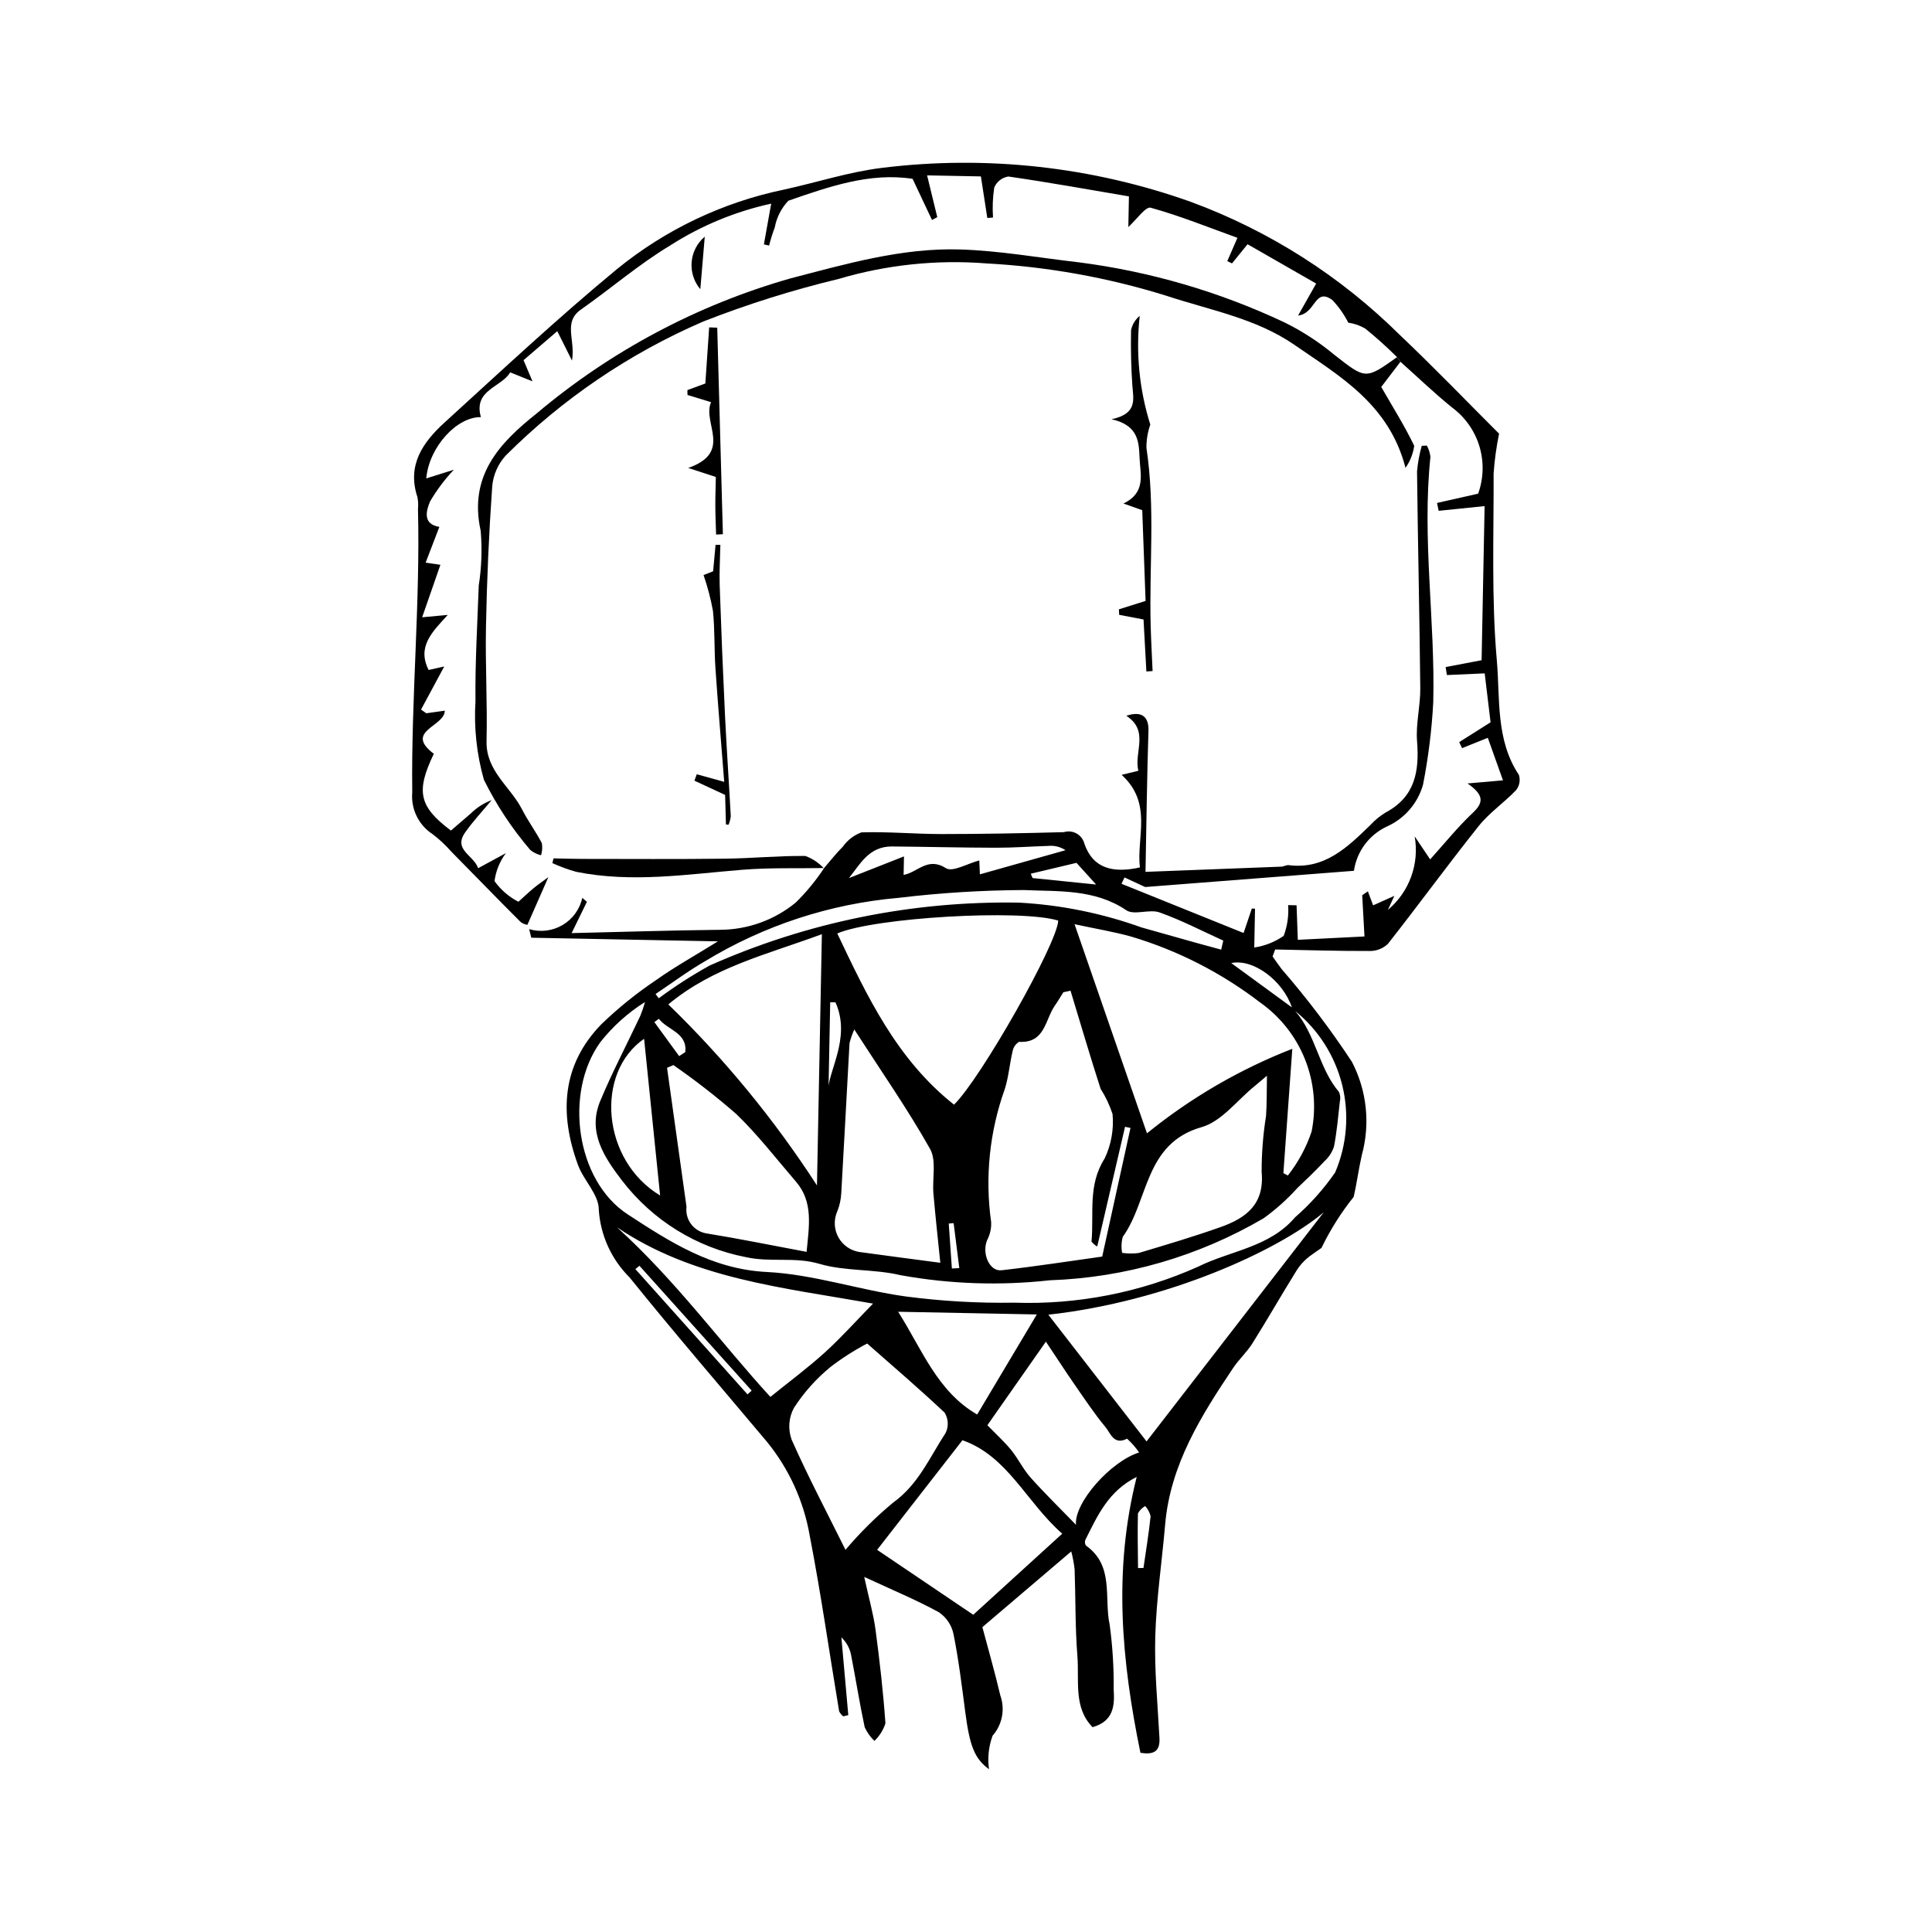 <?xml version="1.0" encoding="UTF-8"?>
<!-- Uploaded to: ICON Repo, www.iconrepo.com, Generator: ICON Repo Mixer Tools -->
<svg fill="#000000" width="800px" height="800px" version="1.1" viewBox="144 144 512 512" xmlns="http://www.w3.org/2000/svg">
 <g>
  <path d="m546.52 349.35c-6.191-9.297-4.953-20.215-5.844-30.316-1.449-16.434-0.801-33.055-0.852-49.598 0.25-3.531 0.734-7.039 1.449-10.504-8.199-8.18-17.043-17.379-26.293-26.152-15.707-15.57-34.566-27.594-55.312-35.258-26.223-9.359-54.273-12.453-81.91-9.039-8.734 1.059-17.254 3.856-25.898 5.742h0.004c-16.262 3.359-31.469 10.586-44.344 21.074-15.711 12.98-30.625 26.934-45.703 40.668-5.719 5.211-10.027 11.273-7.184 19.797 0.191 1.031 0.238 2.086 0.137 3.129 0.617 25.059-1.824 50.059-1.52 75.117-0.383 4.394 1.688 8.641 5.383 11.043 1.805 1.371 3.469 2.922 4.961 4.629 6.106 6.188 12.152 12.438 18.305 18.582l-0.004-0.004c0.531 0.449 1.18 0.734 1.871 0.828 1.945-4.422 3.613-8.215 5.562-12.641-1.59 1.18-2.809 2.008-3.941 2.945-1.301 1.078-2.523 2.254-4 3.582v0.004c-2.516-1.301-4.688-3.176-6.336-5.477 0.352-2.688 1.391-5.242 3.016-7.41-2.574 1.398-4.801 2.606-7.356 3.992-1.141-3.457-6.695-4.852-3.434-9.488 2.113-3.008 4.66-5.711 7.012-8.551l-0.004-0.004c-2.055 0.773-3.926 1.969-5.488 3.512-1.789 1.543-3.586 3.086-5.297 4.555-8.5-6.394-9.32-10.359-4.535-20.344-7.961-6.043 2.875-7.172 2.91-11.43-1.66 0.234-3.277 0.461-4.898 0.688l-1.398-0.977c2.012-3.738 4.027-7.477 6.148-11.418l-4.141 0.922c-3.133-6.223 0.996-10.117 5.078-14.59-2.644 0.246-4.039 0.375-6.789 0.629 1.789-5.152 3.262-9.383 4.836-13.91-0.816-0.121-1.941-0.281-3.914-0.57 1.254-3.262 2.43-6.332 3.637-9.477-4.492-0.719-3.504-4.301-2.441-6.789v0.004c1.773-3.016 3.879-5.816 6.277-8.359-3.238 1.016-5.207 1.633-7.305 2.293 0.73-8.305 8.082-16.344 14.477-16.238-2.055-7.266 5.438-7.859 7.762-11.863 1.832 0.738 3.238 1.309 5.91 2.383l-2.371-5.613c2.961-2.543 5.812-4.992 8.945-7.684 1.305 2.613 2.324 4.648 3.894 7.797 0.973-5.555-2.457-10.137 2.394-13.543 7.969-5.594 15.398-12.035 23.715-17.023h-0.004c8.176-5.223 17.211-8.957 26.688-11.031-0.688 3.824-1.312 7.316-1.938 10.805l1.375 0.305h0.004c0.414-1.633 0.918-3.242 1.508-4.82 0.492-2.648 1.742-5.098 3.594-7.055 10.77-3.746 21.68-7.551 32.93-5.805 1.844 3.914 3.492 7.41 5.141 10.906l1.398-0.754c-0.867-3.555-1.73-7.113-2.695-11.07 5.152 0.102 9.773 0.191 14.254 0.277 0.598 3.879 1.148 7.449 1.699 11.02l1.508-0.125h0.004c-0.184-2.66-0.074-5.328 0.328-7.961 0.66-1.547 2.066-2.648 3.731-2.91 10.719 1.551 21.383 3.473 31.961 5.269-0.07 3.617-0.117 6.055-0.16 8.117 2.195-1.98 4.594-5.484 5.918-5.117 7.793 2.156 15.332 5.215 22.996 7.981-1.109 2.551-1.898 4.359-2.688 6.172l1.242 0.609c1.242-1.527 2.484-3.051 4.133-5.082 6.238 3.578 12.469 7.148 18.176 10.422-1.754 3.102-3.059 5.41-4.789 8.469 4.715-0.488 4.316-7.543 9.07-4.113v0.004c1.695 1.781 3.121 3.805 4.231 6.004 1.586 0.223 3.109 0.754 4.492 1.562 2.941 2.379 5.758 4.91 8.434 7.582l0.906 1.223c4.539 4.047 8.93 8.27 13.645 12.094 3.465 2.551 6.016 6.156 7.266 10.273 1.25 4.121 1.137 8.531-0.328 12.582-3.809 0.859-7.352 1.656-10.895 2.457 0.145 0.695 0.293 1.391 0.438 2.086l12.172-1.25c-0.273 13.941-0.535 27.434-0.797 40.844-3.133 0.598-6.332 1.207-9.531 1.816l0.34 2.113c3.019-0.133 6.039-0.27 10.008-0.445 0.512 4.242 1.055 8.758 1.559 12.969-3.078 1.945-5.699 3.598-8.316 5.254l0.762 1.598c2.269-0.914 4.543-1.828 6.824-2.742 1.293 3.629 2.598 7.289 4.016 11.27l-9.395 0.824c4.574 3.164 4.164 5.184 1.379 7.805-3.977 3.75-7.43 8.055-11.281 12.32l-4.102-6.106c0.637 3.586 0.312 7.277-0.934 10.699-1.246 3.422-3.371 6.453-6.164 8.793 0.453-0.988 0.906-1.973 1.711-3.723l-5.621 2.519c-0.457-1.223-0.926-2.469-1.391-3.715l-1.504 1.023c0.191 3.488 0.383 6.977 0.602 10.934-6.473 0.324-12.32 0.621-17.668 0.891-0.129-3.637-0.23-6.394-0.328-9.152l-2.231-0.047-0.008-0.004c0.203 2.769-0.199 5.551-1.176 8.152-2.324 1.617-4.996 2.672-7.797 3.086 0.086-4.484 0.145-7.379 0.199-10.273l-0.836-0.066-2.191 6.496c-11.027-4.445-21.688-8.742-32.352-13.043l0.793-1.68c2.18 1.012 4.359 2.019 5.481 2.539 18.883-1.469 37.051-2.879 55.32-4.301 0.746-5.125 4.019-9.527 8.707-11.723 4.695-2.09 8.215-6.16 9.605-11.105 1.41-7.195 2.312-14.48 2.707-21.801 0.547-21.695-3.023-43.355-0.746-65.09h-0.004c-0.121-1.039-0.441-2.043-0.941-2.961l-1.352 0.043c-0.641 2.231-1.062 4.519-1.254 6.836 0.215 19.148 0.672 38.297 0.859 57.445 0.047 4.668-1.223 9.387-0.855 14 0.641 8.012-0.531 14.777-8.355 18.922v0.004c-1.484 0.906-2.84 2.019-4.019 3.301-6.117 5.941-12.195 11.914-21.84 10.609v-0.004c-0.508 0.105-1.008 0.242-1.492 0.414-11.586 0.461-23.172 0.895-36.258 1.391 0.258-13.258 0.398-25.312 0.785-37.359 0.121-3.727-1.719-5.383-5.867-4 6.203 4.016 1.938 9.773 3.203 14.57l-4.445 1.078c8.297 7.57 3.887 16.516 4.84 24.535-7.008 1.566-12.406 0.355-14.688-6.227l-0.004 0.004c-0.273-1.156-1.016-2.152-2.047-2.742-1.031-0.594-2.266-0.73-3.402-0.383-10.812 0.293-21.629 0.504-32.445 0.504-7.07 0-14.148-0.668-21.203-0.449-1.988 0.734-3.707 2.055-4.93 3.789-1.809 1.789-3.371 3.824-5.043 5.75l0.082-0.078c-2.18 3.301-4.699 6.359-7.516 9.137-5.664 4.656-12.766 7.207-20.102 7.227-12.727 0.137-25.445 0.551-39.301 0.875 1.852-3.789 2.953-6.043 4.051-8.297l-1.219-1.043 0.004 0.004c-0.676 3.023-2.574 5.633-5.246 7.203-2.672 1.57-5.875 1.961-8.844 1.082 0.188 0.758 0.375 1.516 0.562 2.273 15.945 0.312 31.891 0.621 49.461 0.965-6.371 3.953-11.523 6.805-16.289 10.199-5.188 3.469-10.059 7.394-14.555 11.723-10.586 10.836-11.203 23.77-6.246 37.312 1.504 4.106 5.539 7.894 5.516 11.816v0.004c0.422 6.797 3.328 13.203 8.16 18 11.875 14.723 24.223 29.062 36.395 43.547 5.852 7.172 9.754 15.73 11.34 24.848 2.996 15.453 5.211 31.062 7.805 46.594 0.258 0.523 0.633 0.98 1.094 1.336l1.332-0.32-1.832-20.605c1.391 1.305 2.309 3.031 2.617 4.91 1.227 6.289 2.219 12.629 3.562 18.891v0.004c0.621 1.359 1.492 2.59 2.574 3.625 1.352-1.281 2.356-2.883 2.922-4.652-0.582-8.316-1.531-16.617-2.637-24.887-0.539-4.035-1.688-7.988-2.984-13.918 7.531 3.492 13.828 6.106 19.773 9.359 1.984 1.336 3.375 3.391 3.875 5.731 1.367 6.789 2.211 13.688 3.106 20.562 1.191 9.133 2.445 12.477 6.316 15.316-0.422-3-0.094-6.059 0.953-8.898 2.566-2.914 3.352-6.996 2.047-10.652-1.473-6.262-3.254-12.449-4.758-18.109 7.836-6.676 15.469-13.176 23.551-20.059v-0.004c0.414 1.559 0.711 3.148 0.895 4.75 0.273 7.652 0.125 15.336 0.734 22.961 0.52 6.512-1.094 13.676 4.019 18.863 5.484-1.559 5.894-5.527 5.602-9.961h-0.004c0.066-5.746-0.289-11.488-1.062-17.18-1.547-7.09 1.273-15.652-6.285-20.98v0.004c-0.301-0.445-0.359-1.008-0.164-1.504 3.188-6.356 6.09-12.969 13.613-16.695-6.289 24.844-3.977 48.918 0.988 73.113 3.254 0.5 5.242-0.129 5.043-3.902-0.473-9.016-1.375-18.051-1.109-27.047 0.293-9.859 1.766-19.68 2.613-29.527 1.367-15.852 9.477-28.762 18.004-41.484 1.539-2.301 3.66-4.219 5.129-6.555 3.969-6.324 7.676-12.809 11.609-19.152l-0.004-0.004c0.91-1.488 2.086-2.793 3.469-3.852 1.059-0.789 2.148-1.531 3.234-2.285v-0.004c2.32-4.805 5.18-9.336 8.516-13.5 0.852-3.652 1.324-7.406 2.16-11.07 2.281-8.281 1.348-17.121-2.621-24.742-5.656-8.586-11.875-16.793-18.613-24.559-0.844-1.09-1.605-2.238-2.406-3.359l0.68-1.848c8.336 0.164 16.668 0.43 25.004 0.398v0.004c1.801 0.035 3.539-0.633 4.852-1.863 8.141-10.336 15.887-20.98 24.094-31.262 2.832-3.547 6.758-6.199 9.91-9.52 0.898-1.137 1.172-2.644 0.73-4.027zm-117.24 23.312c0.801 0.883 2.504 2.769 5.199 5.746-6.465-0.656-11.652-1.188-16.836-1.715l-0.48-1.148c3.719-0.883 7.438-1.77 12.121-2.883zm-48.867-4.34c9.176 0.078 18.348 0.32 27.523 0.336 4.633 0.008 9.266-0.34 13.898-0.484 1.602-0.156 3.203 0.25 4.539 1.141-7.434 2.094-14.871 4.191-22.691 6.394l-0.16-3.684c-3.125 0.816-7.086 3.168-8.836 2.055-4.84-3.086-7.449 1.078-11.219 1.785 0.027-1.379 0.055-2.902 0.098-4.91-5.266 2.074-9.871 3.887-14.586 5.746 2.977-3.691 5.305-8.43 11.434-8.379zm-49.562 30.41c15.582-9.477 33.145-15.223 51.316-16.797 10.988-1.32 22.047-2.008 33.113-2.066 9.09 0.422 18.766-0.352 27.195 5.348 2.098 1.418 6.129-0.371 8.82 0.582 5.781 2.051 11.273 4.926 16.883 7.465l-0.551 2.402c-2.039-0.555-4.082-1.094-6.113-1.664-5-1.398-9.996-2.805-14.992-4.219-10.438-3.758-21.371-5.973-32.449-6.578-28.227-0.496-56.219 5.195-82.012 16.672-4.684 2.59-9.191 5.492-13.488 8.68l-0.84-1.137c4.363-2.91 8.578-6.074 13.117-8.688zm117.11 45.617c-6.492-18.742-12.609-36.41-19.195-55.426 6.035 1.297 10.535 2.031 14.898 3.25l-0.004-0.004c12.398 3.684 24.016 9.613 34.277 17.488 5.344 3.769 9.48 9.008 11.902 15.082 2.426 6.07 3.035 12.719 1.754 19.129-1.414 4.219-3.547 8.164-6.301 11.656l-1.18-0.641c0.758-10.57 1.516-21.137 2.363-32.938-13.922 5.426-26.914 12.984-38.516 22.398zm30.383 10.211c0.82 8.547-4.109 12.227-10.824 14.613-7.156 2.543-14.457 4.699-21.738 6.879v0.004c-1.461 0.191-2.941 0.18-4.402-0.031-0.273-1.41-0.215-2.867 0.168-4.254 6.918-9.629 5.672-24.746 20.898-29.07 5.305-1.508 9.438-7.156 14.098-10.922 0.766-0.617 1.504-1.266 3.211-2.703-0.082 4.238-0.016 7.426-0.238 10.59h0.008c-0.793 4.926-1.188 9.906-1.18 14.895zm-81.52-17.816c-15.219-12.047-23.039-28.742-30.938-45.371 9.84-4.211 48.59-6.484 58.551-3.41-0.16 5.922-20.535 41.91-27.613 48.781zm1.402 43.324-1.969 0.094c-0.273-3.969-0.551-7.941-0.828-11.91l1.293-0.105zm-32.355-15.012h0.004c0.625-1.543 0.984-3.18 1.066-4.84 0.773-13.258 1.449-26.523 2.191-39.781 0.316-1.242 0.742-2.449 1.266-3.617 7.266 11.273 14.18 21.18 20.078 31.656 1.754 3.117 0.551 7.852 0.891 11.828 0.535 6.227 1.23 12.438 1.828 18.348-7.348-0.977-14.312-1.875-21.27-2.836v0.004c-2.406-0.32-4.523-1.754-5.715-3.871-1.188-2.117-1.312-4.668-0.336-6.891zm-2.324-31.652c0.094-4.781 0.277-14.297 0.465-23.812l1.406 0.051c4.356 9.715-2.484 18.945-1.867 23.762zm42.059 39.219 0.004 0.004c0.77-1.465 1.133-3.106 1.055-4.754-1.672-11.875-0.43-23.977 3.617-35.266 1.027-3.25 1.281-6.738 2.078-10.074v0.004c0.203-1.016 0.812-1.898 1.691-2.441 6.945 0.418 6.894-5.922 9.516-9.637 0.797-1.129 1.488-2.332 2.231-3.5l1.902-0.414c2.637 8.668 5.18 17.363 7.965 25.98h-0.004c1.336 2.094 2.402 4.348 3.176 6.711 0.371 4.051-0.355 8.125-2.106 11.797-4.512 7.055-2.785 14.621-3.473 21.996 0.41 0.531 0.93 0.977 1.52 1.297 2.496-10.746 4.93-21.23 7.367-31.715l1.445 0.297c-2.43 11.062-4.863 22.121-7.496 34.098-8.301 1.156-17.469 2.582-26.684 3.629-3.227 0.367-5.281-4.516-3.801-8.008zm-84.496-62.445c11.918-9.93 26.133-13.211 40.695-18.613-0.438 22.387-0.855 43.805-1.301 66.594h0.004c-11.277-17.43-24.496-33.527-39.398-47.98zm36.641 65.578c-9.305-1.738-17.938-3.504-26.629-4.91-3.328-0.586-5.609-3.68-5.191-7.035-1.711-12.277-3.43-24.551-5.156-36.828l1.676-0.73v0.004c5.777 4 11.324 8.316 16.625 12.93 5.738 5.508 10.637 11.895 15.848 17.945 4.613 5.352 3.519 11.613 2.828 18.625zm-39.145-61.766c2.258 3.004 7.582 3.633 7 8.836l-1.629 1.051c-2.188-3.004-4.379-6.008-6.566-9.012zm0.332 46.824c-15.445-9.266-17.371-32.438-4.246-41.523 1.395 13.629 2.773 27.129 4.246 41.523zm23.156 52.707c-9.906-11.066-19.812-22.133-29.715-33.199l1.082-0.879 29.738 33.09zm-34.578-44.262c20.266 13.664 43.762 15.926 67.848 20.207-4.441 4.539-8.387 8.969-12.754 12.934-4.504 4.086-9.418 7.723-14.453 11.793-12.863-14.023-25.066-30.84-40.641-44.934zm60.547 85.457c-4.902-9.875-9.93-19.391-14.281-29.207h0.004c-1-2.758-0.781-5.805 0.602-8.387 2.637-4.078 5.887-7.719 9.633-10.805 3.074-2.367 6.348-4.465 9.781-6.269 6.902 6.051 13.859 12.047 20.547 18.324v0.004c0.988 1.621 1.09 3.637 0.266 5.352-4.227 6.438-7.207 13.668-13.938 18.492v-0.004c-4.562 3.789-8.781 7.973-12.613 12.5zm13.953-63.086c12.848 0.25 25.012 0.488 36.754 0.715-5.074 8.512-10.379 17.402-15.809 26.516-10.574-6.09-14.641-17.316-20.945-27.234zm19.906 80.301c-9.09-6.141-17.719-11.969-25.473-17.207 7.438-9.555 14.879-19.113 22.609-29.047 12.016 4.223 16.855 16.332 26.445 24.77-8.113 7.391-15.973 14.551-23.582 21.484zm27.227-23.84c-4.5-4.648-8.426-8.465-12.059-12.551-1.949-2.191-3.246-4.949-5.098-7.242-1.723-2.133-3.793-3.988-6.324-6.602 4.281-6.113 9.496-13.562 15.504-22.141 3.215 4.816 5.344 8.109 7.578 11.324 2.668 3.836 5.254 7.754 8.234 11.34 1.301 1.562 2.172 4.863 5.695 3.051v-0.008c1.207 1.086 2.285 2.312 3.203 3.656-7.406 2.289-17.242 13.215-16.734 19.168zm17.883 11.438-1.441 0.027c-0.039-4.832-0.156-9.664-0.027-14.492v-0.004c0.457-0.809 1.117-1.48 1.918-1.945 0.691 0.762 1.188 1.688 1.441 2.688-0.48 4.59-1.234 9.152-1.891 13.723zm0.82-33.535c-8.418-10.859-16.918-21.824-26.031-33.582 31.438-3.492 60.91-16.965 72.988-27.141-16.145 20.879-31.445 40.664-46.957 60.719zm49.973-71.277 0.004-0.004c-3.035 4.394-6.606 8.395-10.633 11.902-6.773 7.957-17.102 8.809-25.703 13.078-15.297 6.848-31.957 10.109-48.703 9.531-9.605 0.156-19.207-0.395-28.73-1.645-12.363-1.703-24.504-5.875-36.863-6.488-14.52-0.719-25.793-8.055-36.855-15.277-13.793-9.004-16.848-32.293-7.281-45.582 3.312-4.219 7.328-7.832 11.875-10.684-0.348 1.246-0.766 2.469-1.25 3.664-3.535 7.523-7.426 14.898-10.621 22.566-3.441 8.262 1.105 14.969 5.762 21.055 8.074 10.547 19.734 17.773 32.773 20.309 6.609 1.484 13.008-0.141 19.516 1.781 6.883 2.031 14.539 1.324 21.566 3.023l-0.004-0.004c13.035 2.359 26.344 2.812 39.508 1.348 19.98-0.691 39.473-6.348 56.719-16.457 3.246-2.344 6.231-5.023 8.914-7.996 2.453-2.312 4.891-4.652 7.188-7.113 1.164-1.055 2.031-2.391 2.516-3.883 0.762-3.918 1.105-7.922 1.547-11.898 0.211-0.852 0.133-1.754-0.227-2.555-5.383-6.336-6.129-15.215-11.613-21.473 6.176 5.016 10.551 11.902 12.465 19.625 1.914 7.719 1.258 15.855-1.863 23.172zm-11.473-43.758c-5.273-3.852-10.547-7.707-16.059-11.738 5.906-1.227 13.719 4.727 16.062 11.734z"/>
  <path d="m514.23 238.65 0.906 1.223c-1.879 2.465-3.762 4.93-5.094 6.676 3.203 5.574 6.273 10.445 8.742 15.602-0.301 2.102-1.09 4.098-2.309 5.832-4.375-16.934-17.531-24.344-29.414-32.578-10.184-7.055-22.492-9.227-34.121-13.074-15.418-4.789-31.371-7.652-47.492-8.52-13.207-1.043-26.496 0.348-39.199 4.109-12.215 2.938-24.215 6.711-35.91 11.297-19.531 8.438-37.289 20.492-52.34 35.531-2.027 2.242-3.273 5.078-3.555 8.086-0.863 12.344-1.414 24.707-1.652 37.094-0.211 10.152 0.391 20.32 0.148 30.473-0.191 7.945 6.324 12.059 9.41 18.105 1.566 3.07 3.652 5.879 5.246 8.938h-0.004c0.184 1.07 0.113 2.172-0.207 3.211-1.043-0.25-2.016-0.727-2.852-1.398-4.848-5.668-8.977-11.914-12.289-18.598-1.922-6.777-2.68-13.832-2.238-20.859-0.113-10.199 0.504-20.41 0.867-30.609l-0.004-0.004c0.754-4.797 0.93-9.672 0.516-14.512-3.195-14.527 4.84-23.172 14.84-31.113 19.621-16.539 42.527-28.73 67.207-35.77 14.77-3.836 29.57-8.148 44.969-7.68 10.504 0.32 20.961 2.199 31.434 3.402l-0.004-0.004c18.914 2.426 37.332 7.805 54.578 15.938 4.684 2.309 9.078 5.156 13.094 8.492 8.406 6.578 8.297 6.719 16.727 0.711z"/>
  <path d="m448.84 256.52c-0.691 1.984-1.039 4.07-1.023 6.172 2.359 15.629 0.715 31.324 1.121 46.977 0.105 4.059 0.34 8.113 0.512 12.168l-1.648 0.109c-0.254-4.617-0.504-9.238-0.754-13.777l-6.453-1.23-0.082-1.457 7.078-2.231c-0.285-7.727-0.578-15.645-0.887-24.043l-4.969-1.766c5.992-2.906 4.469-7.664 4.273-11.863-0.199-4.195-0.125-8.863-7.449-10.473 7.019-1.48 5.769-5.359 5.519-9.047-0.328-4.844-0.449-9.711-0.332-14.562h-0.004c0.305-1.488 1.117-2.828 2.297-3.785-1.074 9.691-0.121 19.504 2.801 28.809z"/>
  <path d="m362.41 374.04c-7.199 0.125-14.434-0.125-21.598 0.453-14.703 1.191-29.367 3.531-44.098 0.551v0.004c-2.164-0.605-4.281-1.379-6.328-2.312l0.305-1.258c2.492 0.047 4.984 0.137 7.477 0.141 12.641 0.008 25.281 0.094 37.922-0.059 7.117-0.086 14.234-0.797 21.348-0.719l-0.004 0.004c1.875 0.68 3.555 1.805 4.894 3.277z"/>
  <path d="m336.38 362.48c-0.07-2.57-0.141-5.141-0.215-7.816l-8.133-3.777 0.617-1.699 7.277 2.012c-0.793-10.141-1.645-20.137-2.328-30.145-0.344-5.043-0.141-10.133-0.656-15.152-0.59-3.227-1.422-6.406-2.492-9.508l2.535-0.996 0.648-7.016 1.273-0.004c-0.07 3.586-0.301 7.176-0.18 10.754 0.391 11.484 0.859 22.969 1.406 34.449 0.43 8.902 1.055 17.797 1.531 26.695v-0.004c-0.082 0.793-0.281 1.562-0.594 2.293z"/>
  <path d="m332.44 250.58-6.25-1.91-0.023-1.293 4.758-1.75 1.012-14.867 2.137 0.078c0.5 18.242 1 36.488 1.5 54.73l-1.801 0.098c-0.074-2.512-0.195-5.027-0.203-7.539-0.012-2.598 0.086-5.191 0.137-7.723l-7.32-2.387c11.949-4.203 3.629-11.941 6.055-17.438z"/>
  <path d="m330.77 206.71c-0.43 5.082-0.801 9.469-1.176 13.934h-0.004c-1.691-2.004-2.519-4.598-2.297-7.211 0.219-2.613 1.469-5.031 3.477-6.723z"/>
 </g>
</svg>